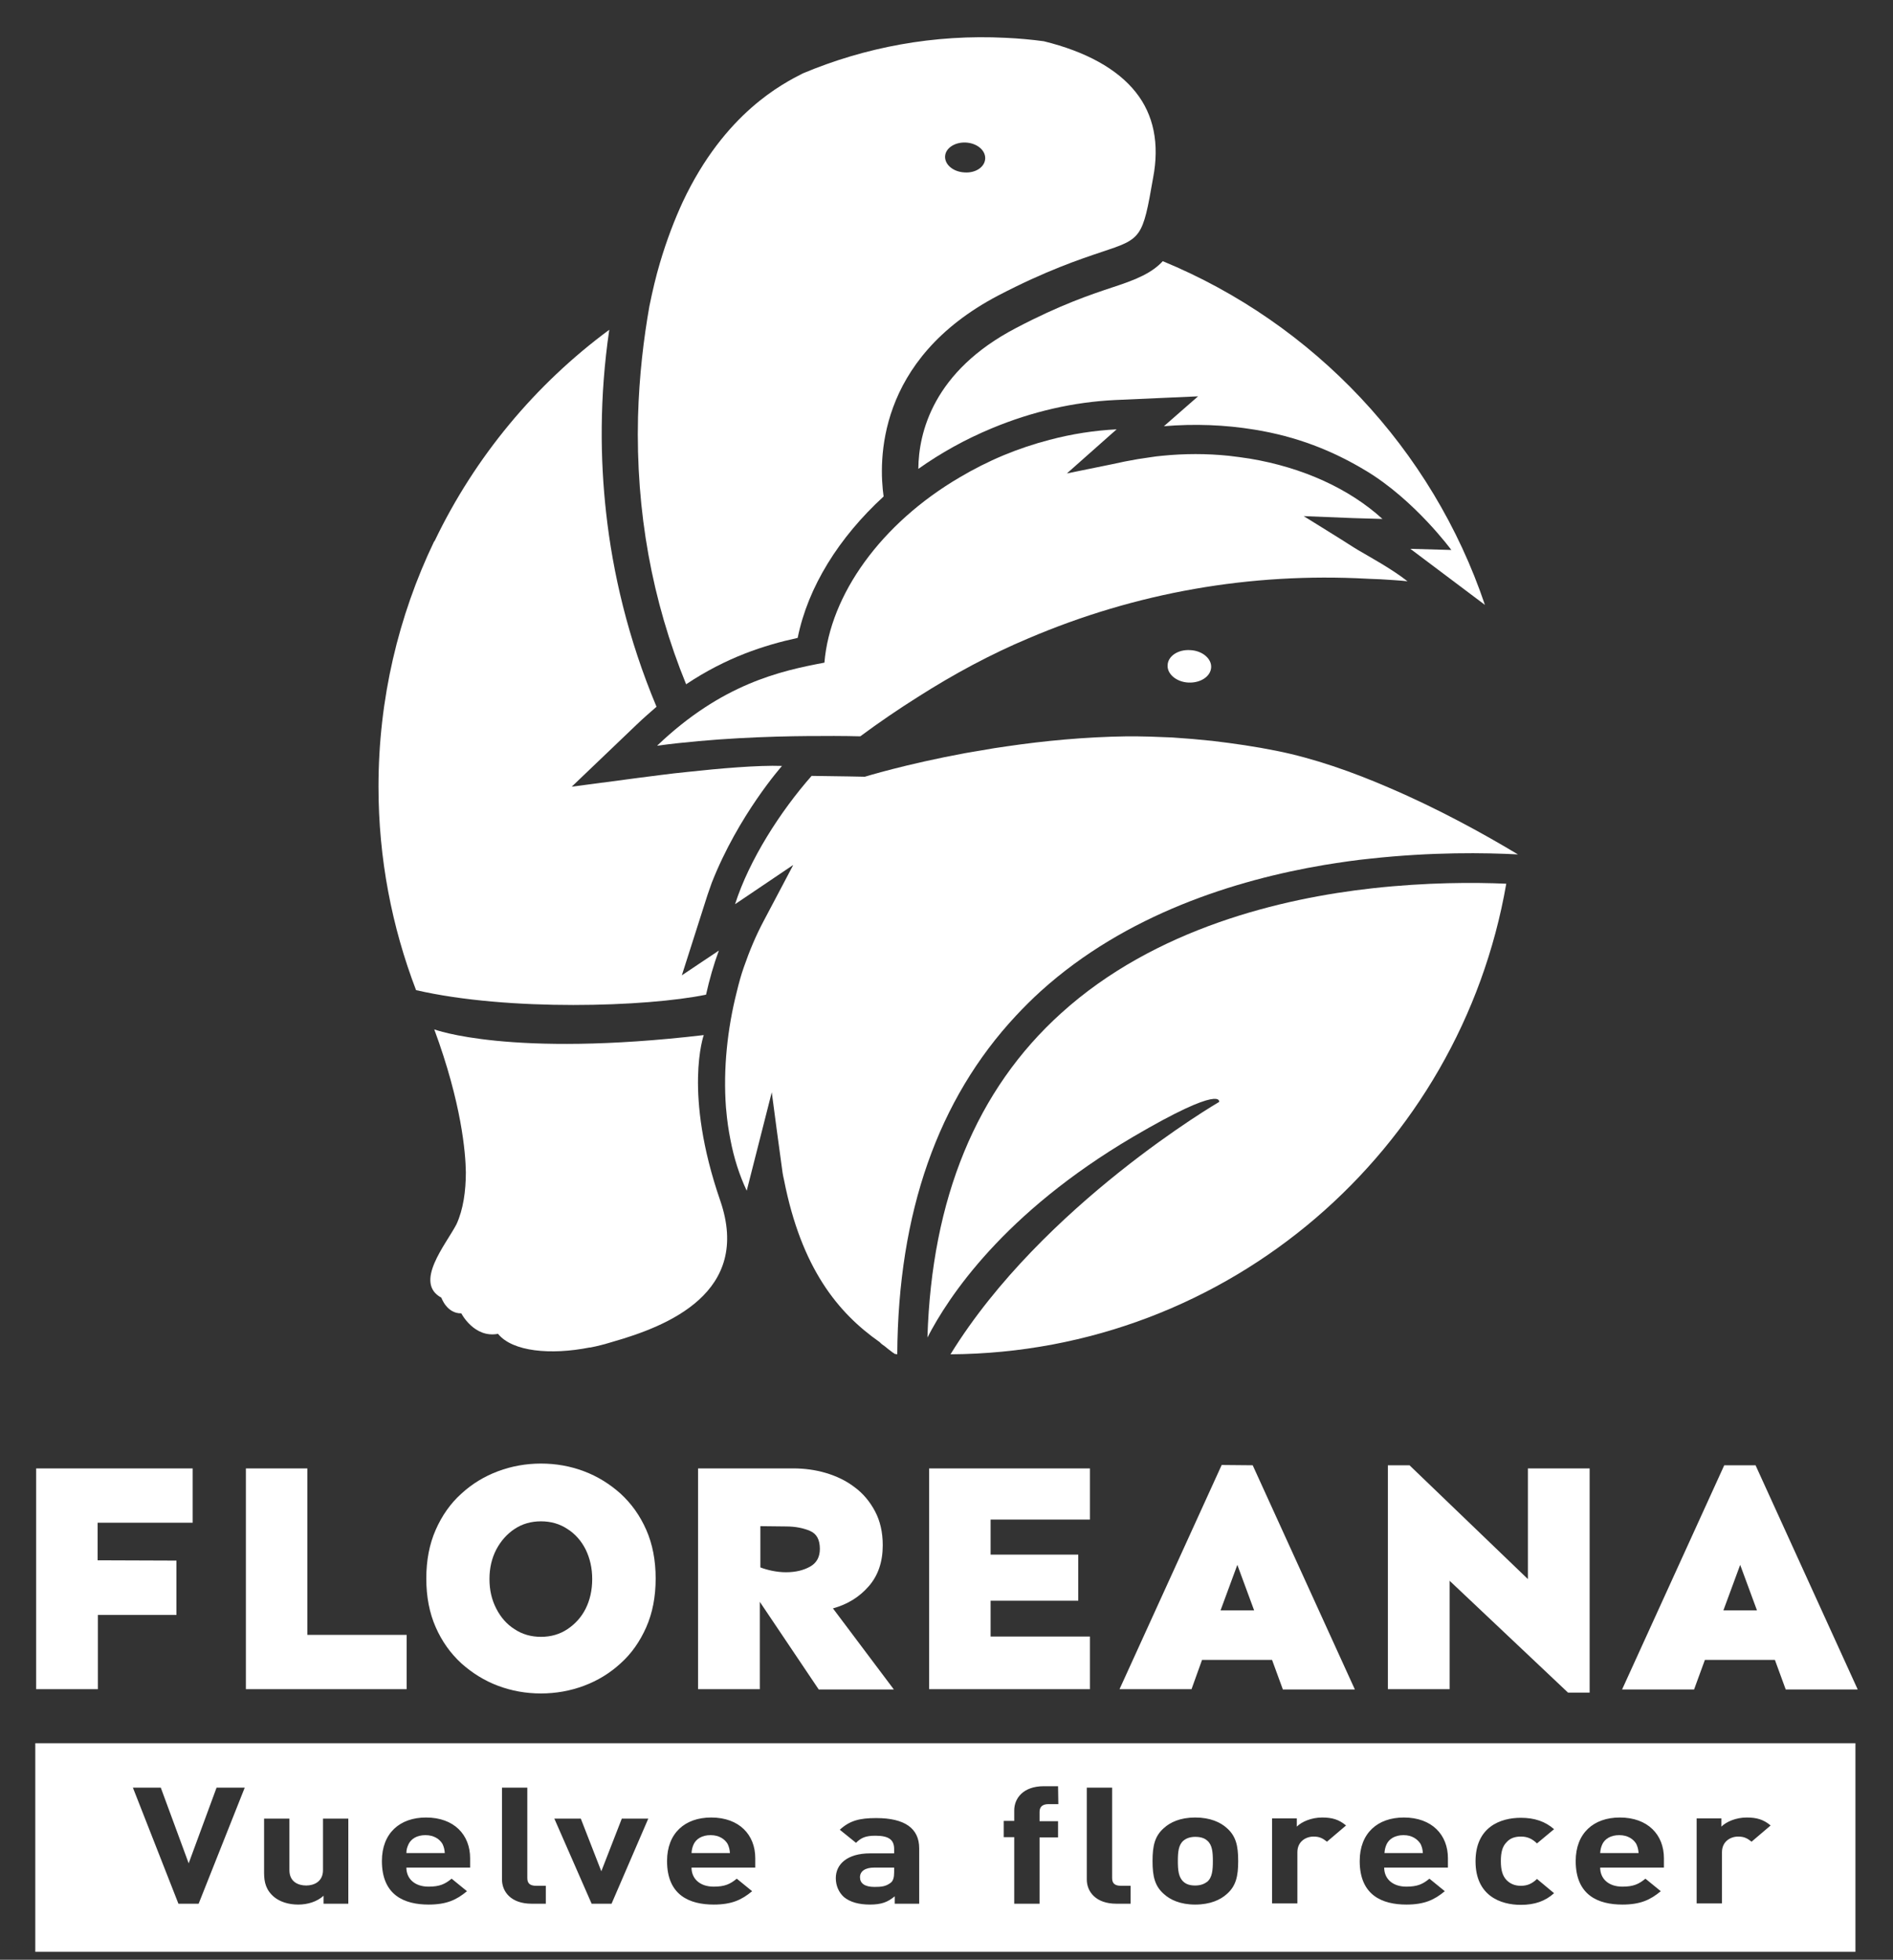 <?xml version="1.0" encoding="utf-8"?>
<!-- Generator: Adobe Illustrator 27.2.0, SVG Export Plug-In . SVG Version: 6.00 Build 0)  -->
<svg version="1.1" id="Capa_1" xmlns="http://www.w3.org/2000/svg" xmlns:xlink="http://www.w3.org/1999/xlink" x="0px" y="0px"
	 viewBox="0 0 665.2 688.8" style="enable-background:new 0 0 665.2 688.8;" xml:space="preserve">
<rect x="0" y="0" width="665.2" height="688.8" fill="#333333" stroke="none"/>
<style type="text/css">
	.st0{fill:#FFFFFF;}
</style>
<g>
	<g>
		<g>
			<g>
				<g>
					<path class="st0" d="M399.1,32.4c-6.5-8.2-17.6-14.3-32.3-17.9c-4.4-0.6-8.9-1-13.3-1.2c-25.3-1.3-49.5,3.3-71.4,12.5
						c-6.8,3.5-27.4,13.7-42.2,45.2c-2.9,6.3-5.6,13.3-8,21.4c-1.4,4.7-2.6,9.8-3.7,15.2c-2,11.3-3.6,24.4-4,38.9
						c-0.8,33.2,4.9,64.6,16.9,94c14.1-9.4,27.3-13.7,39.2-16.3c3.6-17.9,14.5-35.3,30.2-49.7c-1.7-12.1-2.8-48.1,40.4-70.7
						c16.7-8.7,28.4-12.6,36.1-15.2c14.2-4.7,14.5-4.8,18.2-26.1C407.5,50.5,405.4,40.3,399.1,32.4z M338.9,60.6
						c-3.9-0.2-6.9-2.7-6.8-5.6s3.4-5.1,7.3-4.9c3.9,0.2,6.9,2.7,6.8,5.6C346.1,58.7,342.8,60.9,338.9,60.6z"/>
				</g>
				<g>
					<path class="st0" d="M357,357c2.8-3,5.7-5.9,8.8-8.7c29.9-27,68.3-39,99.6-44.3c5.6-0.9,10.9-1.7,16-2.2
						c21.9-2.4,40.5-2.1,52-1.5l0,0l0,0c-11.8-7.1-27.9-16-45.2-23.4c-12.9-5.6-26.6-10.4-39.6-13c-7.4-1.5-15-2.6-22.6-3.5
						c-4.7-0.5-9.4-0.9-14.1-1.2c-2.6-0.1-5.2-0.2-7.8-0.3c-1.7,0-3.3-0.1-5-0.1h-1.9h-1.1l0,0c-14.8,0.2-29.3,1.6-42.2,3.5
						c-3,0.4-6,0.9-8.8,1.4c-2,0.3-4,0.7-5.9,1c-21.1,3.9-35.3,8.3-35.3,8.3s-9-0.2-18.7-0.3c-11,12.5-21.9,29.5-26.9,45.1l0,0l0,0
						l20.3-13.7h0.1l-3.9,7.4l-6.5,12.3c-2.6,4.9-4.9,10.3-6.9,16.1c-1,2.8-1.8,5.8-2.5,8.7c-3.3,13-4.8,27.1-3.8,40.6
						c0,0.3,0.1,0.7,0.1,1c0.3,3.6,0.8,7,1.5,10.5c1.2,6.3,3.1,12.3,5.7,17.8l0,0l0,0l8.8-34.6l1.8,13.6l2,14.7l0,0
						c0.1,0.7,0.3,1.6,0.5,2.5c6.1,31,18.9,46.7,33.6,57l0,0l0.2,0.2l0.2,0.2c0.4,0.4,0.9,0.7,1.3,1c0.9,0.7,1.8,1.5,2.8,2.2
						c0.3,0.2,0.6,0.4,0.9,0.6c0.3,0,0.5,0,0.8,0.1C315.6,426.2,329.6,386.4,357,357z"/>
					<path class="st0" d="M480.4,203.4c0.6,0,1.4,0.1,2.3,0.1c0.8,0,1.6,0.1,2.5,0.1c3.1,0.2,6.7,0.4,9.4,0.7l0,0l0,0
						c-5.6-4.4-13.2-8.5-17.6-11.1c-0.5-0.3-0.9-0.6-1.3-0.8l-4.4-2.8l-6.9-4.3l-6.3-3.9l17.4,0.7l6.8,0.2l3.5,0.1l0,0l0,0
						c-11.6-10.6-28-18.1-46.6-21.2c-2.5-0.4-4.9-0.7-7.4-1c-7.7-0.8-15.6-0.8-23.5,0c-1.3,0.1-2.7,0.3-4,0.5c-3,0.4-6,0.9-9,1.5
						l-4.7,1l-15.7,3.2l15.9-14.1l1.6-1.4c-7.8,0.4-15.7,1.6-23.6,3.7c-5.4,1.4-10.8,3.2-16.1,5.4c-5.5,2.3-10.6,4.9-15.5,7.8
						c-27.6,16.2-45.5,41.2-47.5,65.1c-15.4,2.9-36,7.4-58.8,29.2l0,0l0,0c19.3-2.6,39.4-3.3,53.4-3.4c0.8,0,1.5,0,2.3,0
						c9.6-0.1,15.7,0.1,15.7,0.1c6.6-4.9,13.5-9.6,20.5-14c12.4-7.9,25.4-14.9,38.5-20.4C399.2,208.2,439.4,201.2,480.4,203.4z"/>
					<path class="st0" d="M410.3,233.8c-0.2,3.1,3.1,5.9,7.3,6.1c4.2,0.2,7.8-2.1,8-5.3c0.2-3.1-3.1-5.9-7.3-6.1
						C414,228.2,410.4,230.6,410.3,233.8z"/>
				</g>
				<path class="st0" d="M253.1,422c-13.1-37.9-5.8-58.2-5.8-58.2c-68.2,8-94.7-2-94.7-2c9.6,26,11,43.3,11.1,50.2
					c0,6.6-0.9,13.1-3.3,18.3c-3.7,7.1-15.1,20.5-5.3,25.8c0,0,1.9,5.6,7,5.5c0,0,4.5,8.8,12.9,7.2c5.1,6.3,18.6,7.5,32.2,4.8h0.1
					c0,0,0.1,0,0.2,0c2.6-0.5,5.2-1.2,7.8-2C234.6,466.1,264.2,454.3,253.1,422z"/>
			</g>
			<path class="st0" d="M248.6,314.6c0.5-1.4,1-2.9,1.5-4.3c9.4-23.9,24.7-41.1,24.7-41.1c-8.4-0.3-22.1,0.9-33.1,2.1l0,0
				c-3.2,0.3-6.4,0.7-9.6,1.1l-3.9,0.5c-2.4,0.3-3.8,0.5-3.9,0.5l-23.4,3.1l22.8-21.8c2.4-2.3,4.7-4.3,7-6.3
				c-10.1-24.1-15.4-47.3-17.7-68.1c-2.1-18.7-2.4-40.6,1.1-64.4c-26,19.2-47.2,44.7-61.3,74.1c-0.1,0.2-0.2,0.3-0.3,0.4
				C140,216.5,133,245.7,133,276.5c0,25.2,4.7,49.3,13.2,71.5c32.5,7.5,81,5.9,101.9,1.6c1.2-5.4,2.7-10.6,4.5-15.5l-13,8.7
				L248.6,314.6z"/>
			<path class="st0" d="M391.2,100.9c-7.8,2.6-18.4,6.1-34.2,14.4c-29.1,15.2-34.2,36.8-34.3,49.5c7.9-5.6,16.5-10.4,25.9-14.3
				c14.2-5.9,28.7-9.2,43.2-9.9l29.2-1.3l-12,10.5c10.8-0.9,21.4-0.5,31.8,1.2c14.8,2.4,27.3,7.3,39.1,14.4
				c17.2,10.3,30.1,27.9,30.1,27.9l-14.4-0.4l26.2,19.7c-18.5-54.8-60.1-98.9-113.2-120.8C404.8,95.9,399.5,98.2,391.2,100.9z"/>
			<path class="st0" d="M529.3,310.6c-11.3-0.5-28-0.5-47,1.6c-31.7,3.5-76.4,14-109.4,43.9c-29.8,26.9-45.5,65.2-47,114
				c7.3-14.2,26.7-43.7,72.2-70.5c32-18.8,30.3-12.3,30.3-12.3s-62,36.1-94.4,88.7C432,475.4,513.1,404.1,529.3,310.6z"/>
		</g>
	</g>
</g>
<g>
	<g>
		<path class="st0" d="M62,548.5v19.1H34.4v26.1H12.7v-77.6h55v19.1H34.3v13.2L62,548.5L62,548.5z"/>
		<path class="st0" d="M108,516.1v58.5h34.9v19.1H86.4v-77.6H108z"/>
		<path class="st0" d="M190.1,514.4c5.3,0,10.3,0.9,15.1,2.7c4.8,1.8,9.1,4.5,12.9,7.9c3.8,3.5,6.8,7.7,9,12.7s3.3,10.7,3.3,17.1
			c0,6.4-1.1,12.1-3.3,17.1c-2.2,5-5.2,9.3-9,12.7c-3.8,3.5-8.1,6.1-12.9,7.9c-4.8,1.8-9.9,2.7-15.1,2.7c-5.3,0-10.3-0.9-15.1-2.7
			c-4.8-1.8-9.1-4.5-12.9-7.9c-3.8-3.5-6.8-7.7-9-12.7s-3.3-10.7-3.3-17.1c0-6.4,1.1-12.1,3.3-17.1c2.2-5,5.2-9.3,9-12.7
			c3.8-3.5,8.1-6.1,12.9-7.9C179.8,515.3,184.9,514.4,190.1,514.4z M190.1,534.7c-3.5,0-6.6,0.9-9.3,2.7c-2.7,1.8-4.8,4.2-6.4,7.2
			c-1.6,3.1-2.4,6.5-2.4,10.4c0,3.9,0.8,7.3,2.4,10.4s3.7,5.5,6.4,7.2c2.7,1.8,5.8,2.7,9.3,2.7s6.6-0.9,9.3-2.7
			c2.7-1.8,4.9-4.2,6.4-7.2s2.3-6.5,2.3-10.4c0-3.9-0.8-7.3-2.3-10.4c-1.5-3-3.7-5.5-6.4-7.2C196.7,535.6,193.6,534.7,190.1,534.7z"
			/>
		<path class="st0" d="M278.7,516.1c3.9,0,7.8,0.5,11.5,1.6c3.7,1.1,7.1,2.7,10.1,5c3,2.2,5.4,5.1,7.2,8.5c1.8,3.4,2.7,7.4,2.7,11.9
			c0,5.8-1.6,10.6-4.9,14.4c-3.3,3.8-7.5,6.4-12.6,7.8l21.4,28.5h-26.4L267,563v30.7h-21.7v-77.6H278.7z M267.2,536.4v14.5
			c1.3,0.5,2.7,0.9,4.2,1.2s3.1,0.5,4.8,0.5c3.4,0,6.2-0.7,8.5-2s3.4-3.4,3.4-6.2c0-3.2-1.1-5.3-3.4-6.3c-2.3-1-5.1-1.6-8.5-1.6
			L267.2,536.4L267.2,536.4z"/>
		<path class="st0" d="M378.9,546.4v16.2h-30.8v12.6H383v18.5h-56.5v-77.6H383v18h-34.9v12.3C348.1,546.4,378.9,546.4,378.9,546.4z"
			/>
		<path class="st0" d="M440.2,515l35.9,78.8h-25.3l-3.8-10.4h-24.6l-3.7,10.3h-25.3l35.9-78.8L440.2,515L440.2,515z M434.8,550
			l-5.9,16h11.8L434.8,550z"/>
		<path class="st0" d="M558.6,516.1v78.8H551l-41.6-39.3v38.1h-21.7V515h7.6l41.6,40v-38.9H558.6z"/>
		<path class="st0" d="M616.9,515l35.9,78.8h-25.3l-3.8-10.4h-24.6l-3.8,10.4H570l35.9-78.8H616.9z M611.5,550l-5.9,16h11.8
			L611.5,550z"/>
	</g>
</g>
<g>
	<path class="st0" d="M302.2,659.8c0,2.1,1.6,3.4,5.1,3.4c2.5,0,4-0.2,5.6-1.4c1-0.7,1.3-2,1.3-3.8v-1.6h-7
		C304,656.4,302.2,657.7,302.2,659.8z"/>
	<path class="st0" d="M420,645.6c-1.8,0-3.1,0.5-4.1,1.3c-1.8,1.5-2,4.1-2,7.2c0,3.1,0.2,5.7,2,7.3c1,0.9,2.3,1.3,4.1,1.3
		s3.1-0.5,4.2-1.3c1.8-1.5,2-4.2,2-7.3c0-3.1-0.2-5.7-2-7.2C423.2,646,421.8,645.6,420,645.6z"/>
	<path class="st0" d="M493.2,645c-3,0-5,1.3-5.9,3.1c-0.5,1.1-0.7,1.9-0.8,3.2H500c-0.1-1.3-0.3-2.1-0.8-3.2
		C498.1,646.4,496.2,645,493.2,645z"/>
	<path class="st0" d="M249.7,645c-3,0-5,1.3-5.9,3.1c-0.5,1.1-0.7,1.9-0.8,3.2h13.5c-0.1-1.3-0.3-2.1-0.8-3.2
		C254.7,646.4,252.7,645,249.7,645z"/>
	<path class="st0" d="M149.5,645c-3,0-5,1.3-5.9,3.1c-0.5,1.1-0.8,1.9-0.8,3.2h13.5c-0.1-1.3-0.3-2.1-0.8-3.2
		C154.5,646.4,152.5,645,149.5,645z"/>
	<path class="st0" d="M12.4,612.7V686H652v-73.3H12.4z M69.8,669.1h-7.1l-16-40.8h9.8l9.8,26.6l9.8-26.6H86L69.8,669.1z
		 M122.4,669.1h-8.7v-2.8c-2.3,2.1-5.6,3.1-8.9,3.1c-3.5,0-6.4-1-8.4-2.6c-2.9-2.4-3.6-5.2-3.6-8.5v-19.1h8.9v18.1
		c0,4.1,3.1,5.4,5.9,5.4s5.9-1.4,5.9-5.4v-18.1h8.9L122.4,669.1L122.4,669.1z M165,656.4h-22.2c0,3.8,2.8,6.7,7.8,6.7
		c3.9,0,5.8-0.9,8.1-2.8l5.4,4.4c-3.6,3-7.1,4.7-13.5,4.7c-8.4,0-16.4-3.2-16.4-15.3c0-9.8,6.3-15.3,15.5-15.3
		c9.9,0,15.5,6.1,15.5,14.3v3.3H165z M191.8,669.1h-5c-7.3,0-10.4-4.3-10.4-8.5v-32.3h8.9v31.8c0,1.8,0.9,2.7,3.1,2.7h3.4V669.1z
		 M214.9,669.1h-7l-13.1-29.9h9.3l7.2,18.5l7.2-18.5h9.3L214.9,669.1z M265.2,656.4H243c0,3.8,2.8,6.7,7.8,6.7
		c3.9,0,5.8-0.9,8.1-2.8l5.4,4.4c-3.6,3-7.1,4.7-13.5,4.7c-8.4,0-16.4-3.2-16.4-15.3c0-9.8,6.3-15.3,15.5-15.3
		c9.9,0,15.5,6.1,15.5,14.3v3.3H265.2z M323.1,669.1h-8.7v-2.6c-2.4,2-4.6,2.9-8.7,2.9c-4,0-7-0.9-9.1-2.6c-1.9-1.7-2.9-4.1-2.9-6.7
		c0-4.8,3.9-8.7,12.1-8.7h8.4v-1.5c0-3.3-1.9-4.7-6.6-4.7c-3.4,0-5,0.7-6.8,2.5l-5.7-4.6c3.5-3.2,6.9-4.1,12.8-4.1
		c10,0,15.1,3.6,15.1,10.6v19.5H323.1z M371.9,634.1h-3.5c-2.1,0-3.1,1-3.1,2.7v3.3h6.5v5.7h-6.5v23.3h-8.9v-23.4h-3.7V640h3.7v-3.7
		c0-4.2,3.1-8.5,10.4-8.5h5L371.9,634.1L371.9,634.1z M397.3,669.1h-5c-7.3,0-10.4-4.3-10.4-8.5v-32.3h8.9v31.8
		c0,1.8,0.9,2.7,3.1,2.7h3.4V669.1z M431.1,665.7c-2.2,2-5.8,3.7-11.1,3.7s-8.8-1.7-11-3.7c-3.2-2.8-4-6.2-4-11.6
		c0-5.4,0.8-8.8,4-11.6c2.2-2,5.7-3.7,11-3.7s8.9,1.7,11.1,3.7c3.2,2.8,4,6.2,4,11.6C435.1,659.5,434.3,662.9,431.1,665.7z
		 M466.3,647.3c-1.4-1.1-2.5-1.8-4.7-1.8c-2.7,0-5.7,1.7-5.7,5.5v18H447v-29.9h8.7v2.9c1.7-1.7,5.1-3.2,8.9-3.2
		c3.5,0,5.9,0.7,8.4,2.8L466.3,647.3z M508.6,656.4h-22.2c0,3.8,2.8,6.7,7.8,6.7c3.9,0,5.8-0.9,8.1-2.8l5.4,4.4
		c-3.6,3-7.1,4.7-13.5,4.7c-8.4,0-16.4-3.2-16.4-15.3c0-9.8,6.3-15.3,15.5-15.3c9.9,0,15.5,6.1,15.5,14.3v3.3H508.6z M529.4,660.8
		c1.3,1.3,2.9,2,5,2c2.3,0,3.9-0.7,5.7-2.4l6,5c-3.1,2.8-6.8,4.1-11.7,4.1c-7.1,0-15.9-3.2-15.9-15.3c0-12.1,8.8-15.3,15.9-15.3
		c4.9,0,8.6,1.3,11.7,4l-6,5c-1.8-1.7-3.4-2.4-5.7-2.4c-2.1,0-3.8,0.6-5,2c-1.4,1.4-2,3.4-2,6.6S528,659.3,529.4,660.8z
		 M584.5,656.4h-22.2c0,3.8,2.8,6.7,7.8,6.7c3.9,0,5.8-0.9,8.1-2.8l5.4,4.4c-3.6,3-7.1,4.7-13.5,4.7c-8.4,0-16.4-3.2-16.4-15.3
		c0-9.8,6.3-15.3,15.5-15.3c9.9,0,15.5,6.1,15.5,14.3v3.3H584.5z M615.5,647.3c-1.4-1.1-2.5-1.8-4.7-1.8c-2.7,0-5.7,1.7-5.7,5.5v18
		h-8.9v-29.9h8.7v2.9c1.7-1.7,5.1-3.2,8.9-3.2c3.5,0,5.9,0.7,8.4,2.8L615.5,647.3z"/>
	<path class="st0" d="M569,645c-3,0-5,1.3-5.9,3.1c-0.5,1.1-0.7,1.9-0.8,3.2h13.5c-0.1-1.3-0.3-2.1-0.8-3.2
		C574,646.4,572,645,569,645z"/>
</g>
</svg>
